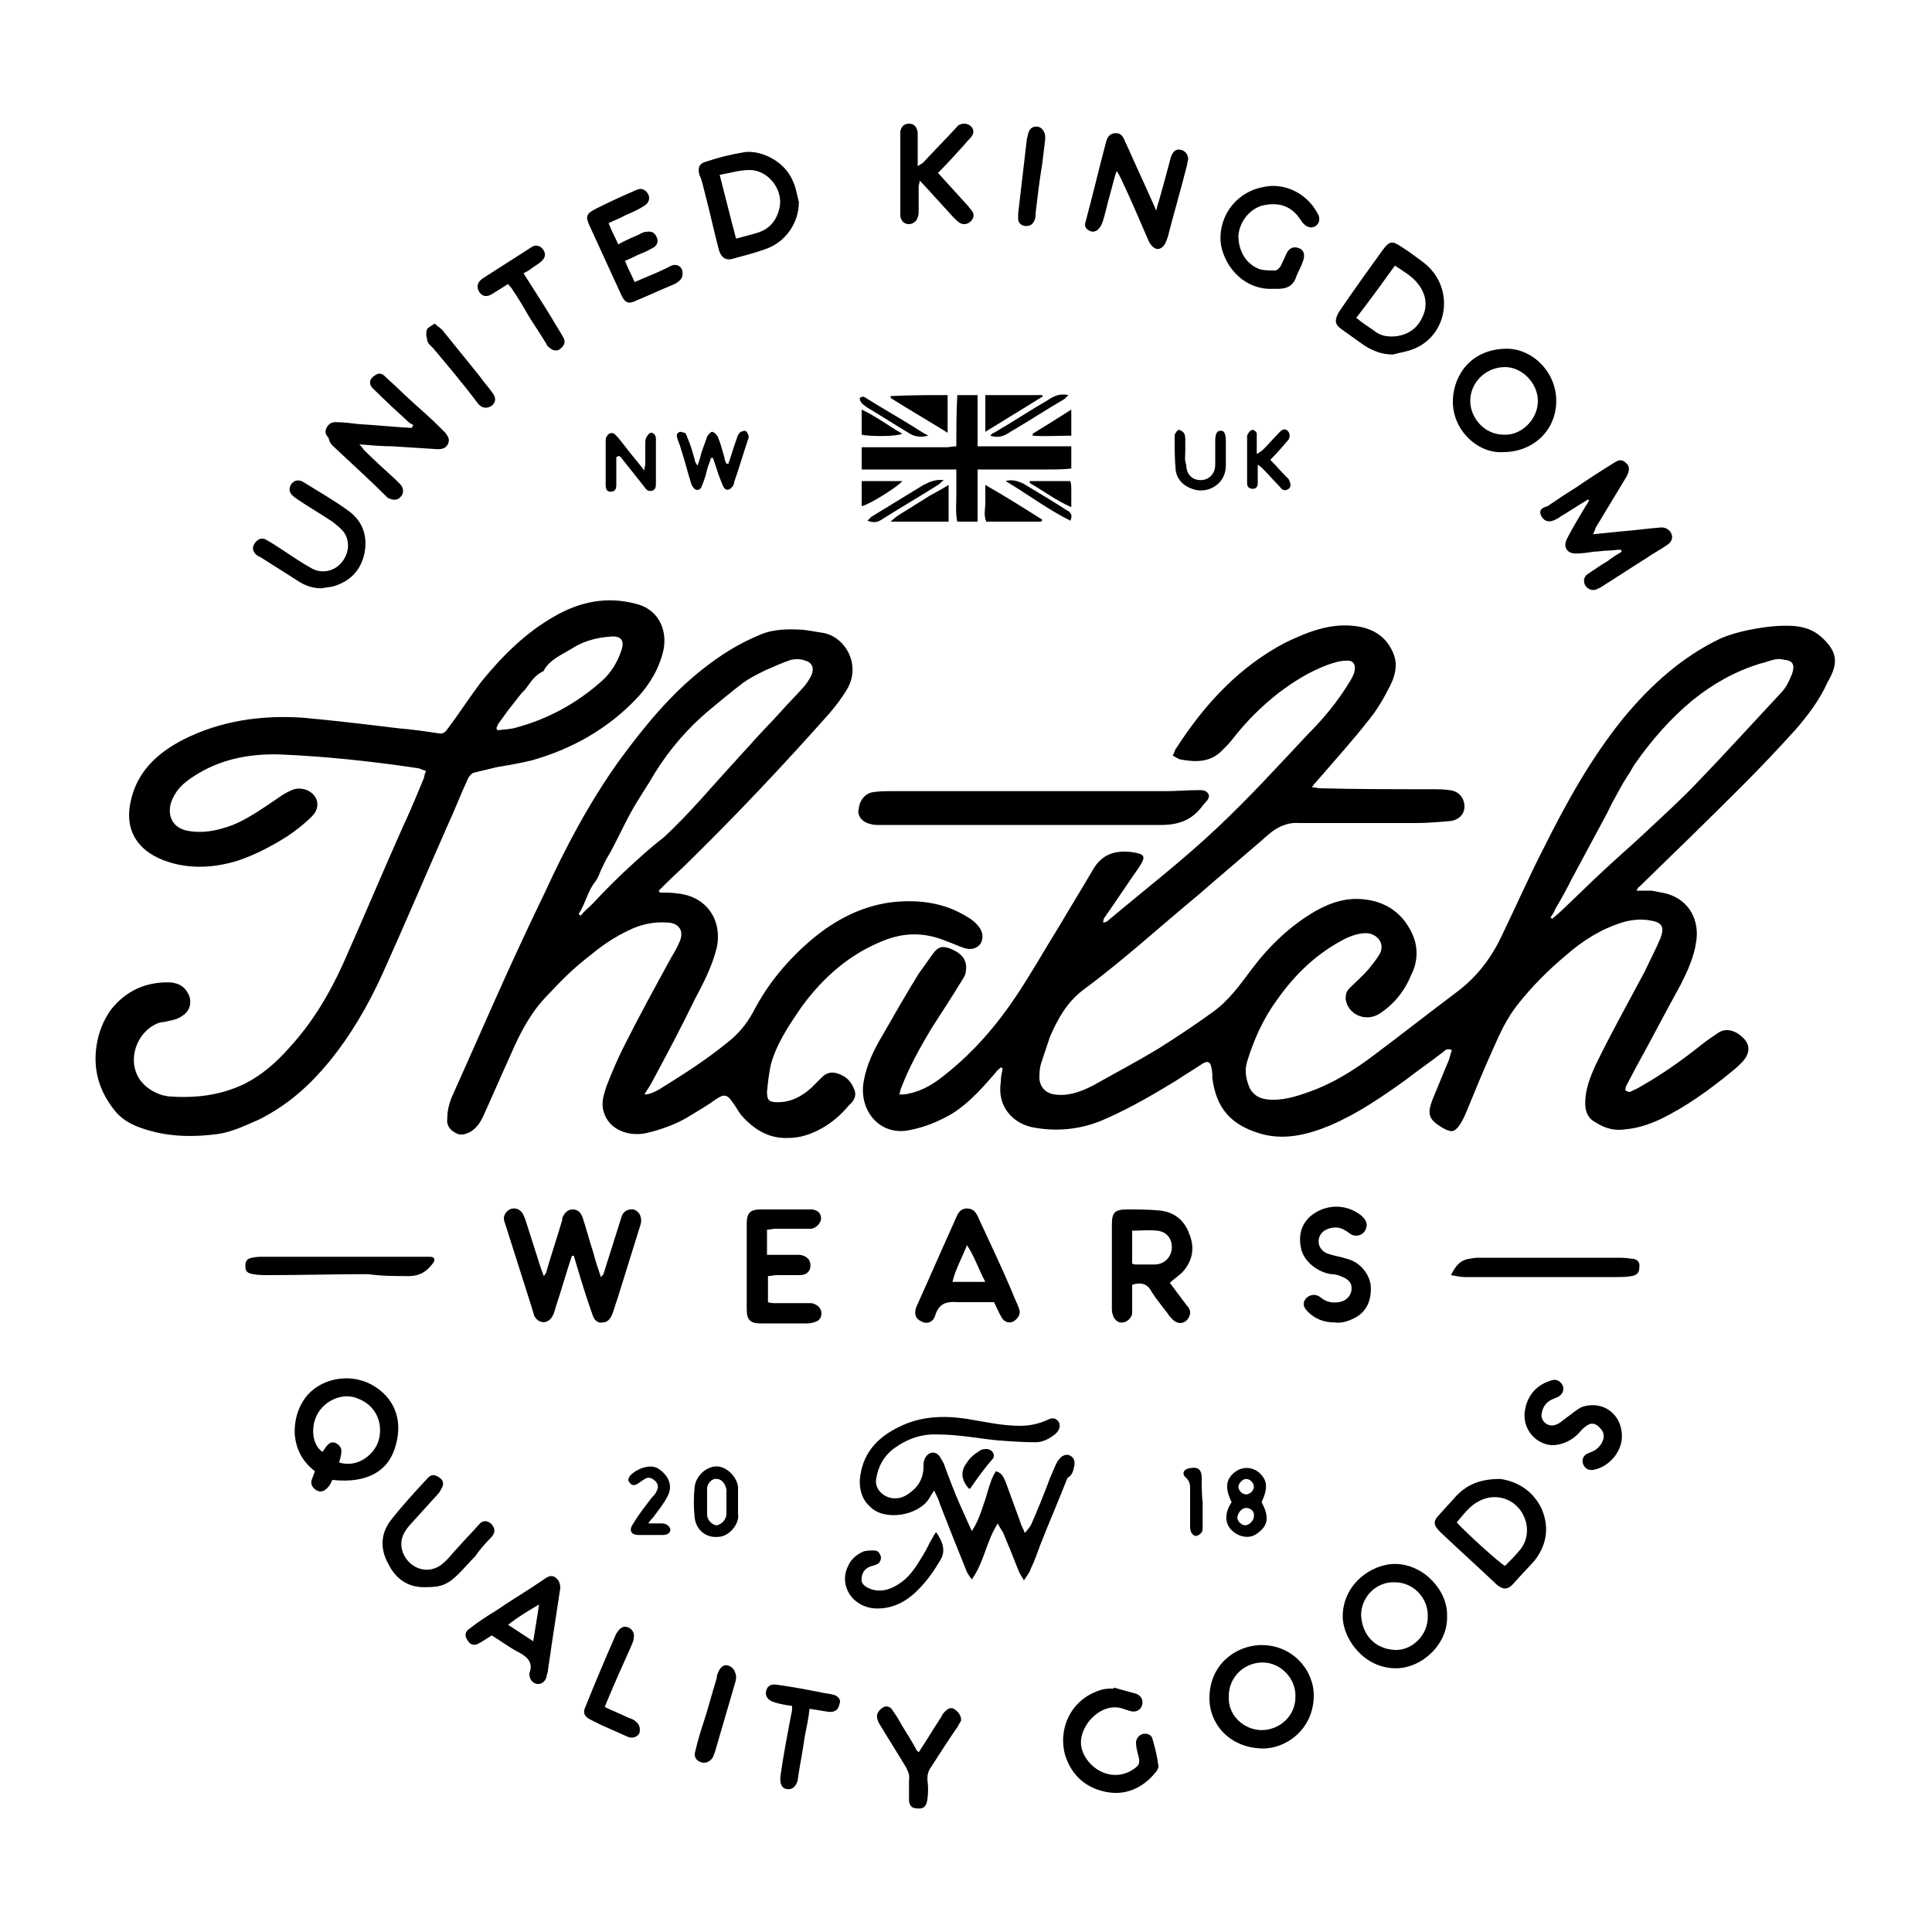 <?xml version="1.0" encoding="utf-8"?>
<!-- Generator: Adobe Illustrator 23.0.3, SVG Export Plug-In . SVG Version: 6.00 Build 0)  -->
<svg version="1.1" id="Layer_1" xmlns="http://www.w3.org/2000/svg" xmlns:xlink="http://www.w3.org/1999/xlink" x="0px" y="0px"
	 viewBox="0 0 200 200" style="enable-background:new 0 0 200 200;" xml:space="preserve">
<g>
	<path d="M188.5,65.9c-0.8-0.7-1.7-1-2.8-1.1c-1.5-0.1-3.1,0.1-4.6,0.4c-1,0.2-2.1,0.5-3,0.9c-4,1.9-7.3,4.9-10.1,8.3
		c-3.3,4.1-5.8,8.6-8.1,13.2c-1.6,3.1-3,6.3-4.5,9.4c-1.1,2.3-2.6,4.2-4.6,5.7c-2.8,2.1-5.6,4.3-8.4,6.4c-2.1,1.6-4.3,3-6.8,3.9
		c-1.4,0.5-2.9,1-4.5,0.8c-0.7-0.1-1.3-0.4-1.7-1.1c-0.4-0.9-0.6-1.8-0.3-2.8c0.7-2.3,1.7-4.5,3.1-6.4c1.9-2.7,4.2-4.9,7.2-6.4
		c0.7-0.3,1.3-0.5,2.1-0.5c1.2,0.1,1.9,1.2,1.3,2.2c-0.3,0.5-0.7,1-1.1,1.5c-0.6,0.7-1.3,1.3-2,2c-0.3,0.3-0.4,0.6-0.4,1.1
		c0.2,1.6,2,2.4,3.4,1.6c1.6-1,2.7-2.4,3.4-4.1c0.8-1.6,0.7-3.3-0.2-4.8c-1-1.8-2.7-2.8-4.7-3c-1.8-0.2-3.4,0.3-5,1.2
		c-2.6,1.5-4.8,3.6-6.6,6c-1.2,1.6-2.4,3.3-4.1,4.5c-1.8,1.3-3.6,2.5-5.5,3.7c-2.3,1.4-4.6,2.6-6.9,3.9c-1.2,0.6-2.5,1.1-3.9,0.9
		c-0.9-0.1-1.5-0.7-1.6-1.6c0-0.6,0-1.1,0.2-1.7c0.3-0.9,0.6-1.8,0.9-2.7c0.8-1.8,1.7-3.5,3.4-4.8c4.2-3.1,8-6.6,12-9.9
		c2.4-2.1,4.8-4.1,7.2-6.2c0.9-0.8,2-1.3,3.2-1.2c0.2,0,0.4,0,0.5,0c3.9,0,7.7,0,11.6,0c1.2,0,2.3-0.1,3.5-0.2
		c0.9-0.1,1.5-0.7,1.5-1.5c0-0.9-0.6-1.6-1.5-1.7c-0.7-0.1-1.3-0.1-2-0.1c-3.8,0-7.7,0-11.5-0.1c-0.2,0-0.4-0.1-0.8-0.1
		c0.2-0.3,0.3-0.4,0.4-0.5c1.9-2.2,3.8-4.3,5.6-6.6c0.8-1,1.5-2.2,2.1-3.4c0.5-1,0.8-2.1,0.4-3.2c-0.7-1.9-2.2-2.8-4.1-3
		c-2.5-0.3-4.8,0.6-7.1,1.7c-4.8,2.5-8.4,6.4-11.3,10.9c-0.2,0.2-0.2,0.5-0.4,0.8c0.3,0.2,0.5,0.3,0.7,0.4c1.6,0.3,3.2,0.4,4.5-1
		c0.4-0.4,0.7-0.7,1-1.1c1.4-1.8,3-3.4,4.8-4.8c1.6-1.2,3.2-2.2,5.1-2.9c0.6-0.2,1.2-0.4,1.8-0.4c0.8-0.1,1.1,0.4,0.9,1.2
		c-0.1,0.3-0.3,0.7-0.5,1c-1.2,2-2.7,3.8-4.3,5.4c-3.1,3.3-6.1,6.6-9.4,9.7c-3.6,3.4-7.5,6.4-11.3,9.6c-0.1,0.1-0.3,0.2-0.5,0.2
		c0-0.3,0.1-0.5,0.2-0.6c1.2-1.7,2.3-3.4,3.5-5.1c0.8-1.2,0.6-1.4-0.8-1.6c-1.8-0.2-3.1,0.3-4,1.9c-1.1,1.9-2.3,3.8-3.4,5.7
		c-1.5,2.4-2.9,4.9-4.5,7.3c-2,3-4.4,5.8-7.3,8.1c-1.1,0.9-2.3,1.7-3.8,2c-0.3,0.1-0.6,0.1-1,0.1c0.1-0.3,0.1-0.5,0.2-0.7
		c0.8-2.1,1.9-4.1,3.1-6.1c1.1-1.7,2.2-3.4,3.3-5.2c0.2-0.3,0.3-0.6,0.3-0.9c0.1-0.9-0.3-1.6-1.4-2.1c-0.9-0.4-1.4-0.4-2,0.4
		c-0.5,0.7-1,1.4-1.5,2.1c-1.3,2.1-2.5,4.2-3.7,6.3c-0.9,1.5-1.7,3.1-2,4.9c-0.5,3,1.7,5.6,4.7,5c1.6-0.3,3.1-0.9,4.6-1.8
		c1.7-1.1,3.1-2.7,4.4-4.2c0.1-0.2,0.3-0.3,0.5-0.5c0.1,0,0.1,0.1,0.2,0.1c-0.1,0.5-0.2,0.9-0.2,1.4c-0.4,2.6,1.3,4.3,3.3,4.7
		c2.6,0.5,5.2,0.2,7.6-0.9c2.5-1.1,4.9-2.5,7.2-3.9c0.9-0.6,1.9-1.2,2.8-1.8c0.5-0.3,0.8-0.2,0.9,0.4c0.1,0.4,0.1,0.7,0.1,1.1
		c0.4,3.1,1.9,4.8,4.8,5.7c2.5,0.8,5,0.2,7.4-0.8c2.8-1.2,5.3-2.9,7.8-4.7c1.3-1,2.6-1.9,3.9-2.9c0.2-0.2,0.4-0.4,0.9-0.2
		c-0.1,0.3-0.2,0.6-0.3,1c-0.6,1.4-1.1,2.7-1.7,4.1c-0.6,1.6-0.4,2.1,1.1,3c0.1,0,0.2,0.1,0.2,0.1c0.7,0.3,0.9,0.3,1.4-0.3
		c0.3-0.4,0.6-1,0.8-1.5c0.9-2.2,1.8-4.4,2.8-6.6c0.7-1.6,1.4-3.1,2.5-4.5c1.5-1.9,3.2-3.6,5-5.1c1.7-1.5,3.6-2.7,5.8-3.4
		c1-0.3,2-0.4,3-0.2c1.2,0.2,1.4,0.7,1,1.8c-0.5,1.2-1.1,2.3-1.6,3.4c-1.7,3.2-3.5,6.4-5.1,9.7c-0.6,1.3-1.1,2.6-1.1,4
		c0,0.9,0.3,1.6,1.1,2c0.9,0.6,2,0.9,3.1,0.7c1.2-0.1,2.4-0.5,3.5-1c2.7-1.3,5.2-3.1,7.5-5c0.4-0.3,0.8-0.7,1.1-1
		c0.7-0.8,0.8-1.6,0.2-2.3c-0.7-0.8-1.8-1.3-2.7-0.7c-0.6,0.4-1.2,0.8-1.7,1.2c-2,1.6-4.1,3.1-6.4,4.4c-0.3,0.2-0.6,0.3-1,0.5
		c-0.1,0.1-0.3,0-0.5-0.1c-0.1,0,0-0.3,0-0.4c0.3-0.6,0.7-1.3,1-1.9c1.6-2.9,3.1-5.8,4.7-8.7c0.7-1.4,1.4-2.9,1.6-4.5
		c0.3-2-0.6-4.2-3.1-4.9c-0.5-0.1-1-0.2-1.5-0.3c-0.5,0-1,0-1.6,0c0.2-0.3,0.2-0.4,0.3-0.4c3.5-3.4,7.1-6.9,10.6-10.4
		c1.9-1.9,3.8-3.9,5.6-5.9c1.3-1.5,2.5-3.1,3.3-4.9C190.3,68.7,190.3,67.5,188.5,65.9z M185.5,69.8c-0.3,0.7-0.6,1.4-1.2,2
		c-2.9,3.1-5.7,6.2-8.6,9.2c-1.7,1.8-3.6,3.5-5.4,5.2c-1.5,1.4-3,2.7-4.5,4.1c-1.5,1.4-2.9,2.8-4.4,4.2c-0.2,0.2-0.5,0.4-0.7,0.6
		c-0.1,0-0.1-0.1-0.2-0.1c0.2-0.3,0.4-0.6,0.5-0.9c0.6-1,1.2-2.1,1.7-3.1c1.2-2.2,2.4-4.5,3.6-6.7c0.2-0.4,0.4-0.8,0.6-1.2
		c0.5-0.9,1-1.9,1.6-2.8c0.3-0.4,0.5-0.9,0.8-1.3c1.7-2.4,3.6-4.6,5.9-6.5c2.1-1.7,4.4-3,7-3.8c0.5-0.1,0.9-0.3,1.4-0.4
		c0.3-0.1,0.7-0.1,1.1,0C185.7,68.4,185.8,68.9,185.5,69.8z"/>
	<path d="M88.4,112.7c-0.3-0.7-0.7-1.2-1.5-1.5c-0.7-0.3-1.3-0.2-1.8,0.3c-0.4,0.4-0.7,0.7-1.1,1.1c-1,0.9-2.1,1.5-3.5,1.5
		c-0.9,0-1.1-0.2-1.1-1.1c0.1-1,0.2-1.9,0.4-2.8c0.6-2.2,1.9-4.1,3.2-6c2.2-3,4.9-5.4,8.4-6.8c2.2-0.9,4.3-0.9,6.5,0
		c0.6,0.2,1.2,0.5,1.8,0.7c0.8,0.3,1.4,0.1,1.8-0.4c0.3-0.5,0.3-1.2-0.2-1.8c-0.3-0.4-0.8-0.8-1.2-1c-2.4-1.5-5.1-1.8-7.8-1.5
		c-3.1,0.4-5.8,1.8-8.2,3.8c-2.5,2.1-4.6,4.6-6.1,7.5c-0.7,1.3-1.6,2.4-2.8,3.3c-2.2,1.8-4.6,3.3-7,4.8c-0.4,0.2-0.9,0.5-1.5,0.5
		c0.3-0.5,0.6-0.9,0.8-1.3c1.5-2.8,3-5.6,4.4-8.5c0.9-1.7,1.8-3.4,2.3-5.4c0.6-2.9-1.1-5.3-4-5.6c-0.6-0.1-1.2-0.1-1.9-0.1
		c0-0.1-0.1-0.1-0.1-0.2c0.3-0.3,0.5-0.5,0.8-0.8c0.7-0.7,1.5-1.4,2.2-2.1c5.1-5,10-10.2,14.7-15.5c0.6-0.7,1.2-1.5,1.7-2.3
		c1.7-2.7-0.2-5.7-2.5-6c-0.6-0.1-1.2-0.2-1.9-0.3c-1.5-0.1-3.1-0.1-4.5,0.5c-2.2,0.9-4.1,2.1-6,3.6c-3.3,2.6-6,5.9-8.5,9.3
		c-3.1,4.3-5.6,9-7.8,13.8c-1.5,3.1-2.9,6.1-4.3,9.2c-1.8,4-3.5,7.9-5.3,11.9c-0.3,0.7-0.5,1.5-0.5,2.3c-0.1,0.7,0.3,1.2,0.9,1.5
		c0.5,0.3,1.1,0.1,1.6-0.2c0.6-0.4,0.9-0.9,1.2-1.5c1-2.2,1.9-4.3,2.9-6.5c1-2.3,2.1-4.4,3.9-6.2c1.3-1.4,2.7-2.8,4.3-4
		c1.2-1,2.5-1.9,4-2.6c1.2-0.6,2.6-0.9,3.9-0.8c1.3,0,1.9,0.9,1.3,2.1c-0.2,0.5-0.5,1-0.8,1.5c-1.7,3.1-3.4,6.2-5,9.4
		c-0.6,1.2-1.2,2.6-1.7,3.9c-0.3,0.9-0.6,1.8-0.3,2.7c0.5,1.8,2.5,2.6,4.4,2.2c1.7-0.4,3.3-1,4.7-1.9c0.8-0.5,1.7-1,2.5-1.6
		c0.9-0.6,1.2-0.5,1.8,0.4c0.3,0.4,0.5,0.8,0.8,1.2c1.3,1.5,2.9,2.5,4.9,2.4c1.1,0,2.1-0.3,3.1-0.8c1.2-0.6,2.3-1.5,3.2-2.6
		C88.5,113.9,88.7,113.3,88.4,112.7z M65.1,89.8c-1.3,1.2-2.5,2.4-3.7,3.7c-0.4,0.4-0.9,0.8-1.3,1.3c-0.1-0.1-0.1-0.1-0.2-0.2
		c0.7-1,0.9-2.3,1.7-3.3c0.4-0.5,0.5-1.1,0.8-1.6c0.2-0.5,0.5-1,0.8-1.5c0.7-1.3,1.3-2.6,2-3.9c0.8-1.5,1.8-2.9,2.6-4.3
		c1.5-2.4,3.3-4.5,5.4-6.3c1.2-1,2.4-2,3.7-3c0.7-0.5,1.5-0.9,2.3-1.3c0.9-0.4,1.8-0.8,2.7-1.1c0.5-0.1,1-0.1,1.5,0.1
		c0.7,0.2,0.9,0.8,0.6,1.5c-0.2,0.4-0.4,0.7-0.7,1.1c-0.8,0.9-1.7,1.8-2.5,2.7c-0.9,1-1.8,1.9-2.7,2.9c-0.6,0.7-1.3,1.4-1.9,2.1
		c-2.5,2.7-4.8,5.5-7.5,8C67.5,87.6,66.3,88.7,65.1,89.8z"/>
	<path d="M34,110c2.3-2.8,4.1-5.9,5.6-9.2c2.3-5.1,4.5-10.3,6.8-15.5c0.7-1.5,1.3-3.1,2-4.6c0.1-0.3,0.4-0.6,0.6-0.7
		c0.8-0.2,1.7-0.4,2.5-0.6c1.2-0.2,2.4-0.4,3.6-0.7c4.2-1.2,7.9-3.3,10.9-6.5c1.3-1.4,2.3-3.1,2.7-5c0.4-2.2-0.7-4.2-2.9-4.7
		c-3-0.8-5.8-0.2-8.4,1.3c-3,1.7-5.4,4.1-7.6,6.8c-1.2,1.6-2.3,3.3-3.5,4.9c-0.3,0.4-0.5,0.5-1,0.4c-1.3-0.2-2.7-0.4-4-0.5
		c-3.3-0.4-6.6-0.8-9.9-1.1c-4.3-0.3-8.6,0.3-12.5,2.3c-2.7,1.4-4.8,3.4-5.4,6.5c-0.6,2.9,0.8,4.9,3.3,5.9c2.5,1,5.2,0.9,7.8,0.1
		c1.8-0.6,3.5-1.5,5.1-2.5c0.9-0.6,1.8-1.3,2.6-2.1c1-1,0.6-2.4-0.8-2.8c-0.4-0.1-0.9-0.1-1.3,0.1c-0.5,0.2-1,0.5-1.4,0.8
		c-1.5,1-3,2.1-4.7,2.8C22.5,86,21,86.3,19.4,86c-1.5-0.3-2.1-1.5-1.7-2.9c0.4-1.2,1.2-2,2.3-2.7c2.7-1.8,5.8-2.4,9-2.3
		c4.7,0.2,9.4,0.7,14.1,1.4c0.3,0,0.6,0.2,1,0.3c-0.1,0.3-0.2,0.5-0.2,0.7c-0.7,1.7-1.4,3.4-2.2,5.1c-2.1,4.7-4.1,9.5-6.2,14.2
		c-1.4,3.1-3.2,6.1-5.5,8.6c-1.4,1.6-3,3-4.9,3.9c-2.4,1.1-4.9,1.4-7.6,1.2c-0.2,0-0.4-0.1-0.6-0.1c-1-0.3-1.8-0.8-2.4-1.6
		c-1.4-2-0.4-5,1.9-5.9c0.3-0.1,0.7-0.1,1-0.2c0.5-0.1,1-0.2,1.4-0.5c0.9-0.5,1.1-1.5,0.7-2.3c-0.4-0.8-1-1.1-1.8-1.2
		c-2.5-0.1-4.6,0.8-6.2,2.8c-0.8,1.1-1.3,2.4-1.5,3.7c-0.4,2.6,0.3,4.8,1.9,6.8c1,1.2,2.3,1.7,3.8,2.1c2.2,0.6,4.5,0.6,6.8,0.3
		c1.5-0.2,2.9-0.9,4.3-1.5C29.8,114.4,32,112.4,34,110z M51.6,74.9c0.4-0.5,0.7-1,1.1-1.5c0.4-0.5,0.7-0.9,1.1-1.4
		c0.2-0.3,0.5-0.5,0.7-0.8c0.5-0.7,0.9-1.3,1.7-1.7c0.1,0,0.1-0.1,0.1-0.1c0.6-1.1,1.8-1.6,2.8-2.2c1.2-0.8,2.6-1.2,4.1-1.3
		c1.1-0.1,1.5,0.4,1.1,1.5c-0.4,1.2-1.1,2.3-2,3.1c-2.6,2.3-5.5,3.9-8.8,4.8c-0.6,0.2-1.3,0.2-2,0.3c0-0.1-0.1-0.1-0.1-0.2
		C51.4,75.3,51.5,75.1,51.6,74.9z"/>
	<path d="M111.2,151.8c0.1-0.5,0-0.9-0.4-1.1c-0.3-0.2-0.8-0.1-1.1,0.3c-0.2,0.2-0.3,0.4-0.4,0.6c-0.2,0.5-0.4,0.9-0.6,1.4
		c-0.6,1.6-1.2,3.1-1.9,4.7c-0.1,0.3-0.4,0.6-0.7,1c-0.2-0.5-0.4-0.8-0.5-1.2c-0.5-1.4-1-2.7-1.5-4.1c-0.2-0.4-0.3-0.9-1-1.1
		c-0.2,0.3-0.4,0.7-0.5,1c-0.3,0.8-0.5,1.7-0.8,2.5c-0.3,0.9-0.6,1.8-1.2,2.7c-0.5-1.1-0.9-2-1.3-2.9c-0.6-1.4-1.1-2.7-1.6-4.1
		c-0.1-0.2-0.3-0.5-0.4-0.7c-0.5-0.7-1.3-0.5-1.6,0.3c-0.1,0.2-0.1,0.5-0.1,0.7c0,1.2-0.5,2.1-1.5,2.8c-0.4,0.3-0.9,0.5-1.3,0.5
		c-1.2,0.1-2.3-0.9-2.1-2c0.2-1.3,0.8-2.4,1.9-3.2c1.4-1,2.9-1.5,4.6-1.4c2,0,4,0.4,6,0.6c1.3,0.1,2.7,0.2,4,0.2
		c0.8,0,1.5-0.4,2.1-0.9c0.4-0.4,0.5-0.8,0.3-1.2c-0.3-0.4-0.6-0.5-1.2-0.2c-0.9,0.4-1.8,0.6-2.8,0.6c-1.8,0-3.6-0.4-5.4-0.7
		c-2.5-0.4-4.9-0.3-7.1,0.8c-2.3,1.1-3.9,2.8-4.1,5.6c0,1.1,0.3,2,1.1,2.7c1.5,1.5,5,0.9,6.1-0.9c0.1-0.2,0.3-0.5,0.5-0.8
		c0.3,0.6,0.5,1,0.6,1.4c0.9,2.3,1.8,4.6,2.7,6.8c0.1,0.3,0.3,0.6,0.6,1c1.3-1.8,1.5-4,2.7-5.8c0.2,0.5,0.5,0.8,0.6,1.1
		c0.5,1.2,1,2.4,1.5,3.7c0.1,0.3,0.3,0.6,0.6,1.1c0.3-0.5,0.6-0.8,0.7-1.2c0.4-0.8,0.7-1.7,1-2.5c0.9-2.3,1.9-4.6,2.8-6.9
		C111,152.7,111.1,152.3,111.2,151.8z"/>
	<path d="M90.1,85.3c0.3,0.1,0.6,0.1,0.9,0.1c1.3,0,2.5,0,3.8,0c8.5,0,16.9,0,25.4,0c1.8,0,3.2-0.5,4.3-2c0.3-0.4,0.8-0.7,0.6-1.2
		c-0.3-0.5-0.8-0.4-1.3-0.4c-1,0-2.1,0.1-3.1,0.1c-4.4,0-8.8,0-13.2,0c0,0,0,0,0,0c-5,0-10.1,0-15.1,0c-0.7,0-1.3,0-2,0.1
		c-0.8,0.1-1.4,0.8-1.5,1.7C88.7,84.4,89.2,85.1,90.1,85.3z"/>
	<path d="M62.4,136.9c0.5,0,0.8-0.4,1-0.9c0.2-0.5,0.3-1,0.5-1.5c0.8-2.6,1.6-5.1,2.4-7.7c0.1-0.3,0.1-0.6,0-0.9
		c-0.1-0.4-0.6-0.8-1-0.7c-0.5,0-0.9,0.4-1,0.9c-0.6,1.9-1.2,3.8-1.8,5.7c0,0.1-0.1,0.2-0.3,0.4c-0.3-0.9-0.6-1.8-0.8-2.6
		c-0.4-1.2-0.7-2.4-1.1-3.6c-0.2-0.5-0.5-0.8-1-0.8c-0.5,0-0.8,0.3-1,0.7c-0.1,0.1-0.1,0.3-0.1,0.4c-0.5,1.7-1.1,3.5-1.6,5.2
		c0,0.2-0.1,0.3-0.3,0.6c-0.2-0.5-0.3-0.8-0.4-1.1c-0.5-1.6-1-3.1-1.5-4.7c-0.1-0.3-0.2-0.5-0.3-0.7c-0.4-0.6-1.2-0.7-1.7-0.1
		c-0.3,0.4-0.3,0.7-0.1,1.2c0.9,2.8,1.8,5.7,2.7,8.5c0.1,0.3,0.2,0.7,0.3,1c0.4,0.8,1.3,0.9,1.8,0.2c0.2-0.3,0.3-0.6,0.4-1
		c0.6-1.8,1.1-3.6,1.7-5.4c0.1,0,0.1,0,0.2,0c0.1,0.3,0.2,0.7,0.3,1c0.5,1.7,1,3.3,1.6,5C61.5,136.7,61.9,137,62.4,136.9z"/>
	<path d="M99,46.2c-0.4,0-0.7,0.1-1,0.1c-2.7,0-5.3,0-8,0c-0.3,0-0.5,0-0.8,0c0,0.8,0,1.5,0,2.3c3.3,0,6.5,0,9.8,0c0,1,0,1.8,0,2.7
		c0,0.9-0.1,1.8,0.1,2.7c0.7,0,1.3,0,2.1,0c0-1.8,0-3.5,0-5.4c0.9,0,1.7,0,2.5,0c0.8,0,1.6,0,2.4,0c0.8,0,1.6,0,2.4,0
		c0.8,0,1.6,0,2.4-0.1c0-0.8,0-1.5,0-2.3c-3.3,0-6.5,0-9.7,0c0-1.8,0-3.5,0-5.3c-0.8,0-1.4,0-2.1,0C99,42.7,99,44.4,99,46.2z"/>
	<path d="M159.6,53.5c0.3,0.5,0.8,0.6,1.4,0.3c0.2-0.1,0.4-0.2,0.5-0.3c1-0.6,1.9-1.2,2.9-1.8c0,0,0.1,0.1,0.1,0.1
		c-0.1,0.2-0.2,0.4-0.3,0.5c-0.7,1.2-1.4,2.3-2,3.5c-0.4,0.8,0,1.5,0.9,1.5c0.7,0,1.3-0.1,2-0.2c0.4,0,0.9-0.1,1.3-0.1
		c0.5,0,0.9-0.1,1.4-0.1c0,0.1,0,0.1,0.1,0.2c-0.5,0.3-1,0.6-1.5,1c-0.7,0.4-1.4,0.9-2,1.3c-0.5,0.3-0.5,0.8-0.3,1.2
		c0.3,0.4,0.7,0.6,1.2,0.4c0.1-0.1,0.3-0.1,0.4-0.2c1.6-1,3.1-2,4.7-3c0.7-0.5,1.5-0.9,2.2-1.4c0.5-0.3,0.6-0.8,0.4-1.2
		c-0.2-0.4-0.6-0.6-1-0.6c-1.4,0.1-2.7,0.3-4.1,0.4c-0.9,0.1-1.9,0.2-3,0.3c0.2-0.3,0.2-0.5,0.3-0.7c1.1-1.8,2.1-3.5,3.2-5.3
		c0.3-0.6,0.3-1,0-1.3c-0.4-0.4-0.7-0.5-1.3-0.1c-1.3,0.8-2.7,1.7-4,2.6c-1,0.6-2,1.3-2.9,1.9C159.4,52.6,159.3,53,159.6,53.5z"/>
	<path d="M123.1,136.3c0.2-0.4,0.1-0.8-0.2-1.1c-0.6-0.8-1.2-1.6-1.8-2.4c0.4-0.4,0.9-0.7,1.3-1.1c1.1-1.2,1.3-2.6,0.7-4
		c-0.5-1.4-1.6-2.3-3.2-2.4c-1.1-0.1-2.2-0.1-3.2-0.1c-1.3,0-1.6,0.3-1.6,1.6c0,2.9,0,5.8,0,8.6c0,0.2,0,0.5,0.1,0.7
		c0.1,0.5,0.6,0.9,1,0.8c0.4,0,0.9-0.4,1-0.9c0-0.3,0-0.5,0-0.8c0-0.7,0-1.4,0-2.2c0.9-0.3,1.6-0.1,2,0.7c0.5,0.8,1.1,1.5,1.7,2.3
		c0.1,0.2,0.3,0.4,0.5,0.6C122,137.2,122.8,137,123.1,136.3z M119.5,130.9c-0.6,0-1.3,0-1.9,0c-0.1,0-0.2,0-0.4-0.1
		c0-0.5,0-1.1,0-1.6c0-0.6,0-1.1,0-1.8c0.9,0,1.8-0.1,2.6,0c1,0.1,1.6,0.9,1.5,1.9C121.2,130.2,120.5,130.9,119.5,130.9z"/>
	<path d="M41,149.5c0.7-2.6-0.2-4.9-2.6-6.2c-2.3-1.2-5.3-0.6-6.8,1.4c-0.8,1.1-1.1,2.3-1.1,3.6c0.1,1.7,0.8,3,2.1,4
		c-0.1,0.3-0.2,0.5-0.3,0.8c-0.2,0.5,0,0.9,0.5,1.2c0.4,0.2,0.8,0.1,1.2-0.4c0.2-0.2,0.3-0.5,0.4-0.7C38,153.6,40.3,152.3,41,149.5z
		 M39.2,149.1c-0.4,1.4-2.1,2.9-4.1,2.3c0.4-1.3,0.3-1.6-0.3-2c-0.5-0.2-0.8-0.1-1.4,0.9c-1-0.6-1.3-2.4-0.6-3.8
		c0.8-1.6,2.8-2.4,4.3-1.7C38.9,145.5,39.7,147.3,39.2,149.1z"/>
	<path d="M96.8,136.2c0.4-1.3,1.2-1.5,2.4-1.4c0.1,0,0.2,0,0.3,0c1.1,0,2.3,0,3.4,0c0.3,0.6,0.5,1.1,0.8,1.6
		c0.3,0.5,0.8,0.6,1.2,0.4c0.5-0.3,0.8-0.8,0.6-1.3c-0.2-0.6-0.5-1.1-0.7-1.7c-1.1-2.6-2.3-5.1-3.5-7.7c-0.2-0.5-0.5-1-1.2-1
		c-0.6,0-0.9,0.4-1.1,0.9c-1.4,3.1-2.7,6.1-4.1,9.2c-0.3,0.7-0.2,1.3,0.5,1.6C95.9,137.1,96.6,136.9,96.8,136.2z M100.1,128.9
		c0.8,1.2,1.2,2.5,1.9,3.8c-1.2,0-2.3,0-3.4,0C98.9,131.4,99.6,130.2,100.1,128.9z"/>
	<path d="M83.6,137c0.3,0,0.7-0.1,0.9-0.2c0.5-0.2,0.6-0.7,0.5-1.1c-0.1-0.4-0.5-0.7-1-0.8c-0.2,0-0.4,0-0.5,0c-1.1,0-2.2,0-3.2,0
		c-0.3,0-0.5,0-0.8-0.1c0-0.9,0-1.8,0-2.7c0.3,0,0.6-0.1,0.9-0.1c0.8,0,1.6,0,2.4,0c0.7,0,1.1-0.4,1.1-1c0-0.6-0.4-1-1.1-1.1
		c-0.7,0-1.3,0-2,0c-0.4,0-0.9,0-1.4,0c0-0.9,0-1.8,0-2.6c0.3,0,0.6-0.1,0.8-0.1c1,0,2.1,0,3.2,0c0.2,0,0.4,0,0.6,0
		c0.5-0.1,0.9-0.5,1-1c0-0.6-0.3-0.9-0.9-1c-0.2,0-0.4,0-0.5,0c-1.6,0-3.2,0-4.8,0c-1.1,0-1.5,0.3-1.5,1.5c0,2.9,0,5.9,0,8.8
		c0,1.2,0.4,1.5,1.5,1.5C80.5,137,82,137,83.6,137z"/>
	<path d="M112.8,23.9c0.4,0.2,0.8,0,1-0.3c0.2-0.2,0.3-0.5,0.4-0.8c0.3-1,0.5-2,0.8-3c0.2-0.7,0.3-1.3,0.6-2.1
		c0.2,0.3,0.3,0.5,0.4,0.7c1,2.1,1.9,4.2,2.8,6.3c0.1,0.2,0.2,0.5,0.4,0.7c0.4,0.5,0.9,0.5,1.3,0c0.2-0.3,0.3-0.6,0.4-0.9
		c0.6-2.4,1.3-4.7,1.9-7.1c0.1-0.3,0.1-0.6,0.2-0.9c0-0.5-0.3-0.9-0.8-1c-0.5-0.1-0.8,0.2-1,0.8c-0.4,1.5-0.8,3-1.2,4.4
		c-0.1,0.3-0.2,0.6-0.3,1.1c-0.5-1.1-0.9-2-1.3-2.9c-0.7-1.5-1.3-2.9-2-4.4c-0.2-0.5-0.5-0.8-1.1-0.7c-0.5,0.1-0.7,0.5-0.8,0.9
		c-0.7,2.6-1.3,5.2-2,7.8c0,0.1-0.1,0.3-0.1,0.4C112.2,23.4,112.4,23.7,112.8,23.9z"/>
	<path d="M138.9,34.1c0.7,0.5,1.4,1,2.1,1.5c1,0.7,2,1.1,3.2,1.1c0.7-0.2,1.5-0.3,2.2-0.6c3.6-1.5,4.2-6.4,1-8.9
		c-0.8-0.6-1.6-1.2-2.4-1.7c-0.9-0.6-1.2-0.5-1.8,0.3c-1.6,2.2-3.1,4.3-4.6,6.5C138.1,33.2,138.2,33.6,138.9,34.1z M144.4,27.5
		c0.9,0.6,1.8,1.1,2.4,1.9c0.8,1,1,2.2,0.5,3.3c-0.5,1.2-1.4,1.9-2.7,2.1c-0.9,0.1-1.7,0-2.4-0.6c-0.6-0.4-1.2-0.8-1.8-1.3
		C141.8,31.1,143.1,29.3,144.4,27.5z"/>
	<path d="M73,20.1c0.5,1.9,0.9,3.8,1.4,5.7c0.2,0.8,0.7,1.2,1.4,1c1.1-0.3,2.3-0.6,3.4-1c2.1-0.7,3.5-2.7,3.5-4.9
		c-0.2-0.7-0.3-1.5-0.6-2.1c-0.9-2.3-3.7-3.4-5.3-3c-1.2,0.2-2.4,0.5-3.6,0.9c-0.8,0.2-1,0.6-0.8,1.4C72.7,18.7,72.8,19.4,73,20.1z
		 M77.6,17.6c1.9,0,3.5,2,3.1,3.9c-0.3,1.3-1,2.2-2.3,2.6c-0.7,0.2-1.4,0.4-2.2,0.6c-0.6-2.2-1.1-4.3-1.7-6.6
		C75.6,17.9,76.6,17.6,77.6,17.6z"/>
	<path d="M34.4,46.1c1.9,1.8,3.8,3.5,5.6,5.3c0.1,0.1,0.2,0.2,0.3,0.2c0.4,0.2,0.9,0.2,1.2-0.2c0.3-0.3,0.3-0.8,0-1.2
		c-0.2-0.2-0.4-0.4-0.6-0.6c-1.1-1-2.2-2-3.2-3c-0.1-0.1-0.2-0.3-0.5-0.6c1.2,0.1,2.3,0.2,3.4,0.2c1.6,0.1,3.1,0.2,4.7,0.3
		c0.5,0,0.9-0.1,1.1-0.6c0.2-0.5-0.1-0.8-0.3-1.1c-0.2-0.2-0.4-0.4-0.6-0.6c-0.8-0.8-1.7-1.6-2.6-2.4c-1-0.9-1.9-1.8-2.9-2.7
		c-0.3-0.3-0.6-0.6-1.1-0.3c-0.7,0.4-0.8,1-0.2,1.5c1.2,1.2,2.4,2.3,3.6,3.4c0.1,0.1,0.3,0.2,0.5,0.3c-0.1,0.1-0.1,0.2-0.2,0.3
		c-1.8-0.1-3.7-0.3-5.5-0.4c-0.8-0.1-1.6-0.2-2.4-0.2c-0.4,0-0.7,0.2-0.9,0.6c-0.2,0.4-0.1,0.7,0.2,1C34.1,45.7,34.2,45.9,34.4,46.1
		z"/>
	<path d="M155.6,46.8c3.1,0,5.4-2.2,5.5-5.1c0.1-3.2-2.5-5.6-5.1-5.6c-3.6,0-5.5,2.6-5.6,5.3C150.3,44.6,153.1,47,155.6,46.8z
		 M155.8,38c1.8,0,3.4,1.7,3.4,3.5c0,2-1.8,3.6-3.5,3.5c-2.1,0-3.5-1.8-3.5-3.5C152.2,39.6,153.8,38,155.8,38z"/>
	<path d="M155.3,153.1c-2.1,0-3.4,0.6-4.5,1.7c-0.6,0.7-1.2,1.3-1.8,2c-0.7,0.7-0.6,1.1,0.1,1.8c1.9,1.8,3.9,3.6,5.8,5.4
		c0.7,0.6,1.2,0.6,1.8-0.1c0.7-0.8,1.5-1.6,2.2-2.4c1.3-1.7,1.5-3.6,0.6-5.5C158.5,154.1,156.8,153.3,155.3,153.1z M157.3,160.5
		c-0.5,0.6-1,1.1-1.5,1.6c-0.6-0.3-4.1-3.5-5-4.5c0.7-0.8,1.3-1.7,2.3-2.2c1.8-1,4.3-0.2,4.9,2.3C158.2,158.7,158,159.7,157.3,160.5
		z"/>
	<path d="M144.4,161.9c-2.5,0-5.5,2.2-5.4,5.6c0.1,2.2,2.2,5.2,5.5,5.2c2.7,0,5.4-2.5,5.3-5.4C149.9,164.7,147.4,161.9,144.4,161.9z
		 M144.4,170.8c-2.1-0.1-3.4-1.6-3.5-3.6c0-1.9,1.6-3.5,3.5-3.4c1.9,0,3.4,1.6,3.4,3.4C147.9,169.4,146,170.9,144.4,170.8z"/>
	<path d="M130.4,170.3c-2.5,0.1-5.2,2-5.2,5.5c0,2.7,2.1,5.1,5.4,5.2c2.4,0.1,5.4-1.9,5.4-5.5C136,172.9,133.8,170.2,130.4,170.3z
		 M130.6,179.1c-1.7,0-3.5-1.4-3.4-3.5c0-2,1.6-3.5,3.5-3.5c1.9,0,3.5,1.7,3.4,3.6C134.1,177.6,132.5,179.1,130.6,179.1z"/>
	<path d="M141.9,133.1c-0.1-1-0.9-2.4-2.5-2.8c-0.6-0.2-1.3-0.3-1.9-0.5c-0.6-0.2-1-0.7-1-1.3c0-0.6,0.4-1.1,1-1.3
		c0.6-0.2,1.2-0.2,1.8,0.2c0.2,0.1,0.4,0.3,0.6,0.4c0.6,0.3,1.3,0,1.5-0.6c0.2-0.5,0-0.9-0.4-1.3c-1.3-1.1-3.1-1.3-4.6-0.5
		c-1.5,0.8-2.1,2.2-1.7,3.9c0.3,1.3,1.7,2.4,3.1,2.6c0.4,0,0.8,0.1,1.2,0.3c0.7,0.3,1,0.7,0.9,1.4c-0.1,0.6-0.6,1.1-1.3,1.2
		c-0.7,0.1-1.3,0-1.9-0.5c-0.5-0.4-1.1-0.3-1.5,0.1c-0.4,0.5-0.3,0.9,0.2,1.4c0.7,0.7,1.6,1.1,2.8,1.1c0.6,0.1,1.3-0.1,1.9-0.4
		C141.4,135.9,142,134.7,141.9,133.1z"/>
	<path d="M119.3,180c-0.1-0.4-0.5-0.6-1-0.5c-0.4,0.1-0.7,0.5-0.7,0.9c0,0.4,0.1,0.8,0.2,1.2c0.3,1,0.1,1.2-0.7,1.7
		c-2.5,1.4-5.1-0.8-5.2-2.8c-0.1-2,2.2-4.4,4.4-3.6c0.2,0.1,0.4,0.1,0.6,0.2c0.6,0.2,1.1,0,1.3-0.5c0.2-0.5,0-1.1-0.7-1.3
		c-0.7-0.2-1.5-0.4-2.2-0.6c0,0,0,0.1,0,0.1c-0.4,0-0.8,0-1.2,0.1c-3.5,1-4.6,4.4-3.8,6.9c0.7,2.1,2.2,3.3,4.2,3.7
		c2,0.4,3.8-0.4,5.1-2c0.2-0.2,0.4-0.6,0.3-0.8C119.8,181.9,119.6,181,119.3,180z"/>
	<path d="M131.7,29.9c0.2,0,0.4,0,0.6,0c0.9,0,1.6-0.3,1.9-1.3c0.2-0.5,0.5-1,0.7-1.6c0.2-0.6,0.1-1.1-0.4-1.3
		c-0.5-0.2-1-0.1-1.3,0.5c-0.2,0.4-0.4,0.9-0.6,1.3c-0.1,0.2-0.4,0.5-0.6,0.5c-0.5,0-1,0-1.5-0.1c-1.5-0.5-2.3-1.9-2.3-3.5
		c0.1-1.4,1.1-2.7,2.4-3.1c1.6-0.4,3-0.1,4,1.4c0.1,0.1,0.1,0.2,0.2,0.3c0.4,0.5,0.9,0.7,1.4,0.4c0.4-0.3,0.5-0.8,0.2-1.3
		c-1.1-2.1-3.5-3.3-5.8-2.7c-2.8,0.6-4.6,3.2-4.2,6C126.9,27.9,129,30,131.7,29.9z"/>
	<path d="M57.5,163.3c-0.4-0.3-0.8-0.1-1.2,0.2c-1.6,1.1-3.3,2.1-4.9,3.2c-1,0.6-1.9,1.2-2.8,1.9c-0.5,0.3-0.5,0.8-0.2,1.2
		c0.3,0.5,0.7,0.6,1.2,0.3c0.4-0.2,0.8-0.5,1.3-0.8c1,0.6,1.9,1.3,2.9,1.8c0.9,0.5,1.4,1.1,1,2.1c0,0,0,0.1,0,0.1
		c0,0.5,0.3,0.9,0.7,1c0.4,0.1,0.8-0.1,1-0.5c0.1-0.2,0.1-0.5,0.2-0.7c0.1-0.9,0.3-1.9,0.4-2.8c0.3-2,0.6-3.9,0.9-5.9
		C58,164,57.9,163.6,57.5,163.3z M55.2,169.9c-0.9-0.6-1.7-1.1-2.6-1.7c1-0.8,2-1.4,3.2-2.1C55.6,167.5,55.4,168.6,55.2,169.9z"/>
	<path d="M64.3,30.5c0.4,0.9,0.8,1,1.6,0.6c1.2-0.5,2.5-1.1,3.7-1.6c0.3-0.1,0.6-0.3,0.8-0.5c0.3-0.3,0.3-0.7,0.2-1.1
		c-0.2-0.4-0.6-0.6-1.1-0.4c-0.2,0.1-0.4,0.2-0.6,0.3c-1,0.5-2.1,0.9-3.2,1.4c-0.3-0.7-0.7-1.4-1-2.2c0.5-0.2,0.9-0.4,1.3-0.6
		c0.5-0.2,1-0.4,1.5-0.7c0.5-0.2,0.7-0.7,0.5-1.1c-0.2-0.5-0.5-0.7-1.1-0.6c-0.3,0-0.6,0.2-0.8,0.3c-0.7,0.3-1.4,0.6-2.1,1
		c-0.3-0.7-0.7-1.4-1-2.2c0.6-0.3,1.2-0.5,1.7-0.8c0.7-0.3,1.4-0.6,2-1c0.5-0.3,0.6-0.8,0.4-1.2c-0.3-0.5-0.7-0.7-1.3-0.4
		c-1.4,0.6-2.7,1.2-4.1,1.9c-1,0.5-1.1,0.8-0.7,1.7C62.1,25.7,63.2,28.1,64.3,30.5z"/>
	<path d="M93.2,21.8c0,0.2,0,0.4,0,0.6c0.1,0.5,0.4,0.8,0.9,0.8c0.4,0,0.8-0.3,0.9-0.7c0.1-0.2,0.1-0.5,0.1-0.7c0-0.8,0-1.7,0-2.5
		c0-0.2,0.1-0.3,0.1-0.6c0.2,0.2,0.3,0.3,0.4,0.4c1,1.1,2.1,2.3,3.1,3.4c0.2,0.2,0.5,0.5,0.7,0.6c0.4,0.2,0.8,0.1,1.1-0.2
		c0.3-0.3,0.4-0.7,0.1-1.1c-0.2-0.2-0.3-0.4-0.5-0.6c-1-1.1-1.9-2.1-3-3.3c1-1,1.9-2,2.8-3c0.2-0.3,0.5-0.5,0.7-0.8
		c0.4-0.6,0-1.2-0.7-1.3c-0.4,0-0.7,0.1-0.9,0.4c-1.1,1.2-2.3,2.4-3.4,3.6c-0.1,0.1-0.3,0.2-0.6,0.4c0-1,0-1.9,0-2.8
		c0-0.2,0-0.5,0-0.7c-0.1-0.6-0.4-0.9-0.9-0.9c-0.5,0-0.8,0.3-0.9,0.8c0,0.1,0,0.3,0,0.4C93.2,16.6,93.2,19.2,93.2,21.8z"/>
	<path d="M27,57.7c1.4,0.9,2.7,1.7,4.1,2.6c0.7,0.4,1.4,0.6,2.2,0.6c0.4-0.1,0.8-0.1,1.2-0.2c1.7-0.5,2.8-1.6,3.2-3.3
		c0.4-1.8-0.1-3.4-1.6-4.5c-1.5-1.1-3.1-2-4.7-3c-0.5-0.3-1-0.2-1.3,0.3c-0.2,0.4-0.2,0.8,0.3,1.2c0.1,0.1,0.3,0.2,0.4,0.3
		c1.2,0.8,2.4,1.5,3.6,2.3c0.4,0.3,0.9,0.7,1.2,1.1c0.7,1,0.5,2.3-0.3,3.2c-0.8,0.9-2.1,1.1-3.1,0.5c-0.9-0.5-1.8-1.1-2.7-1.7
		c-0.6-0.4-1.2-0.8-1.9-1.2c-0.5-0.3-0.9-0.1-1.2,0.3c-0.3,0.4-0.3,0.8,0.1,1.2C26.6,57.5,26.8,57.6,27,57.7z"/>
	<path d="M50.8,159.2c0.3-0.3,0.5-0.7,0.3-1.1c-0.3-0.6-1-0.9-1.5-0.3c-0.7,0.8-1.5,1.6-2.2,2.4c-0.5,0.5-0.9,1.1-1.5,1.6
		c-1.4,1.3-3.5,0.7-4.2-1.1c-0.4-1.1,0-2,0.7-2.8c1-1.1,1.9-2.1,2.9-3.2c0.2-0.2,0.3-0.4,0.4-0.6c0.3-0.5,0.2-0.9-0.3-1.2
		c-0.5-0.3-0.8-0.3-1.3,0.3c-1.2,1.3-2.4,2.6-3.5,4c-1.2,1.4-1.3,3.1-0.4,4.7c0.8,1.6,2.1,2.5,4,2.4c1.5,0,2.2-0.3,3.3-1.4
		c0.6-0.6,1.1-1.2,1.7-1.8C49.6,160.5,50.2,159.8,50.8,159.2z"/>
	<path d="M163.9,145.6c-0.6,0.2-1.2,0.8-1.8,1.2c-0.4,0.3-0.7,0.6-1.1,0.7c-0.8,0.3-1.6-0.5-1.4-1.2c0.1-0.6,0.4-1.1,1-1.4
		c0.2-0.1,0.5-0.2,0.7-0.3c0.5-0.3,0.6-0.7,0.5-1.1c-0.2-0.5-0.7-0.8-1.2-0.6c-1.4,0.4-2.4,1.4-2.7,2.9c-0.5,2.2,1.3,3.9,3,3.8
		c1-0.1,1.8-0.5,2.5-1.2c0.2-0.2,0.4-0.5,0.7-0.7c0.6-0.5,1.1-0.4,1.6,0.2c0.4,0.4,0.4,1,0.1,1.5c-0.3,0.5-0.7,0.8-1.3,1
		c-0.6,0.2-0.8,0.7-0.6,1.2c0.2,0.5,0.7,0.7,1.3,0.5c1.5-0.4,2.7-1.9,2.7-3.4C167.9,146.4,166,145,163.9,145.6z"/>
	<path d="M168.9,130.3c-0.6-0.1-1.1-0.1-1.7-0.1c-4.6,0-9.3,0-13.9,0c-0.4,0-0.7,0-1.1,0.1c-1,0.1-1.5,0.7-2,1.7
		c0.6,0.1,1,0.2,1.4,0.2c0.9,0,1.7,0,2.6,0c4.4,0,8.8,0,13.1,0c0.5,0,1.1,0,1.6-0.1c0.6-0.1,0.8-0.4,0.8-0.9
		C169.8,130.7,169.5,130.3,168.9,130.3z"/>
	<path d="M42.3,132.1c1.1,0,1.8-0.4,2.5-1.3c0.3-0.4,0.2-0.7-0.3-0.7c-0.1,0-0.2,0-0.3,0c-2.9,0-5.8,0-8.7,0c0,0,0,0,0,0
		c-2.7,0-5.5,0-8.2,0c-0.4,0-0.8,0-1.2,0.1c-0.6,0.1-0.7,0.4-0.7,0.9c0,0.5,0.2,0.7,0.8,0.8c0.5,0.1,1.1,0.1,1.6,0.1
		c3.4,0,6.9-0.1,10.3-0.1C39.5,132.1,40.9,132.1,42.3,132.1z"/>
	<path d="M98.9,177c-0.4-0.3-0.7-0.2-1.1,0.2c-0.2,0.2-0.3,0.4-0.4,0.6c-0.8,1.2-1.5,2.4-2.3,3.6c-0.2-0.2-0.3-0.3-0.3-0.4
		c-0.6-1.1-1.3-2.1-1.9-3.2c-0.2-0.3-0.4-0.6-0.6-0.9c-0.4-0.4-0.8-0.3-1.2,0.1c-0.4,0.4-0.4,0.8-0.1,1.4c0.9,1.5,1.8,2.9,2.7,4.4
		c0.3,0.5,0.5,1,0.4,1.5c0,0.7,0,1.3,0,2c0,0.6,0.3,0.9,0.8,0.9c0.7,0.1,1-0.2,1.1-0.9c0.1-0.7,0.1-1.4,0-2.1c0-0.5,0.1-0.9,0.4-1.3
		c0.9-1.4,1.8-2.8,2.7-4.1c0.1-0.2,0.3-0.5,0.4-0.7C99.5,177.7,99.3,177.3,98.9,177z"/>
	<path d="M51,30.4c0.5-0.3,1.1-0.7,1.6-1c0.1,0.2,0.3,0.3,0.4,0.5c0.6,0.9,1.1,1.7,1.6,2.6c0.6,1,1.3,2,1.9,3
		c0.1,0.2,0.2,0.4,0.4,0.5c0.3,0.3,0.8,0.4,1.1,0.1c0.4-0.3,0.6-0.7,0.3-1.2c-0.4-0.7-0.8-1.3-1.2-2c-0.9-1.5-1.9-3-2.9-4.6
		c0.3-0.2,0.6-0.3,0.8-0.5c0.4-0.3,0.8-0.5,1.1-0.8c0.4-0.4,0.4-0.8,0.1-1.2c-0.3-0.4-0.8-0.5-1.2-0.2c-1.7,1.1-3.3,2.1-5,3.2
		c-0.6,0.4-0.7,0.9-0.4,1.4C49.9,30.7,50.4,30.8,51,30.4z"/>
	<path d="M86.1,175.4c-0.4-0.1-0.7-0.1-1.1-0.2c-1.5-0.3-3.1-0.6-4.6-0.8c-0.7-0.1-1,0.2-1.1,0.7c-0.1,0.5,0.2,0.9,0.8,1.1
		c0.6,0.2,1.2,0.3,1.9,0.4c0,0.3,0,0.6-0.1,0.9c-0.4,2.1-0.8,4.2-1.1,6.3c-0.1,0.8,0.1,1.3,0.6,1.4c0.6,0.1,1-0.2,1.2-1
		c0,0,0-0.1,0-0.1c0.2-1.4,0.5-2.8,0.7-4.3c0.2-1,0.4-1.9,0.5-2.9c0.7,0.1,1.3,0.2,1.9,0.3c0.7,0.1,1.1-0.2,1.2-0.8
		C87.1,176,86.8,175.5,86.1,175.4z"/>
	<path d="M97.4,161.4c0.5-0.9,0.2-1.8-0.5-2.8c-0.3,0.4-0.4,0.7-0.6,1c-0.3,0.6-0.6,1.2-1,1.8c-0.6,1-1.3,2-2.3,2.6
		c-0.9,0.6-2,0.9-3.1,0.4c-0.4-0.2-0.8-0.5-0.7-1c0-0.5,0.3-1,0.8-1.2c0.2-0.1,0.4-0.1,0.6-0.2c0.4-0.1,0.6-0.4,0.6-0.8
		c-0.1-0.4-0.3-0.7-0.7-0.7c-0.3,0-0.7,0-1.1,0.1c-0.7,0.3-1.3,0.8-1.6,1.5c-1,2,0.4,4.2,2.7,4.4c1.6,0.1,3-0.5,4.2-1.6
		C95.9,163.8,96.7,162.6,97.4,161.4z"/>
	<path d="M65.8,178.2c-0.2-0.2-0.5-0.3-0.8-0.4c-0.8-0.4-1.6-0.7-2.4-1.1c0.9-2.2,1.8-4.2,2.7-6.2c0.1-0.3,0.3-0.6,0.3-0.9
		c0.1-0.5-0.1-0.9-0.5-1.1c-0.4-0.2-0.7-0.1-1,0.2c-0.1,0.1-0.2,0.3-0.3,0.4c-1.1,2.5-2.2,5.1-3.2,7.6c-0.3,0.6-0.1,1,0.5,1.3
		c0.4,0.2,0.8,0.4,1.2,0.6c0.9,0.4,1.8,0.8,2.7,1.2c0.5,0.2,1,0,1.2-0.4C66.3,178.9,66.2,178.5,65.8,178.2z"/>
	<path d="M70.4,44.7c-0.3,0.1-0.4,0.3-0.3,0.6c0.1,0.4,0.3,0.8,0.4,1.2c0.4,1.2,0.7,2.5,1.1,3.7c0.1,0.2,0.3,0.5,0.5,0.5
		c0.3,0.1,0.5-0.2,0.6-0.5c0.2-0.5,0.4-1.1,0.5-1.6c0.1-0.4,0.3-0.8,0.4-1.2c0.1,0,0.1,0,0.2,0c0.3,0.8,0.5,1.6,0.8,2.3
		c0.1,0.3,0.2,0.5,0.3,0.7c0.2,0.4,0.6,0.4,0.9,0c0.1-0.1,0.2-0.3,0.2-0.5c0.5-1.4,0.9-2.8,1.4-4.3c0.1-0.2,0.1-0.4,0.1-0.5
		c-0.1-0.2-0.2-0.5-0.4-0.5c-0.2,0-0.5,0.1-0.6,0.3c-0.2,0.2-0.2,0.5-0.3,0.7c-0.3,0.8-0.5,1.6-0.8,2.4c-0.1,0-0.1,0-0.2,0
		c-0.1-0.2-0.2-0.4-0.2-0.6c-0.2-0.7-0.4-1.5-0.7-2.2c-0.1-0.2-0.4-0.5-0.6-0.5c-0.1,0-0.4,0.3-0.5,0.5c-0.2,0.6-0.4,1.1-0.6,1.7
		c-0.1,0.4-0.2,0.8-0.4,1.3c-0.2-0.3-0.3-0.5-0.3-0.7c-0.2-0.7-0.4-1.4-0.7-2.1c-0.1-0.2-0.1-0.4-0.3-0.6
		C70.8,44.8,70.5,44.7,70.4,44.7z"/>
	<path d="M127.6,158.5c0.8,0.7,1.9,0.8,2.6,0.2c1.1-0.8,1.2-1.7,0.4-3.2c0.7-1.5,0.6-2.3-0.3-3.1c-0.8-0.6-1.8-0.6-2.6,0.1
		c-0.8,0.7-0.9,1.6-0.2,3C126.7,156.7,126.8,157.8,127.6,158.5z M129,153.1c0.4,0,0.8,0.4,0.8,0.8c0,0.4-0.4,0.8-0.8,0.8
		c-0.4,0-0.8-0.4-0.8-0.8C128.2,153.6,128.6,153.1,129,153.1z M129,156.1c0.5,0,0.9,0.4,0.8,0.9c0,0.4-0.5,0.9-0.9,0.9
		c-0.4,0-0.9-0.5-0.8-0.9C128.2,156.5,128.6,156.1,129,156.1z"/>
	<path d="M76.4,155.5c0-0.4,0-0.8,0-1.3c0.1-1.1-1.1-2.4-2.2-2.4c-1.1,0-2.2,1-2.3,2.2c-0.1,1-0.1,2,0,3c0.1,1.3,1.1,2.2,2.4,2.1
		c1.2,0,2.3-1.4,2.1-2.4C76.4,156.3,76.4,155.9,76.4,155.5z M75.2,156.7c0,0.6-0.5,1.1-1,1.2c-0.4,0-1-0.5-1-1.1c0-0.9,0-1.8,0-2.7
		c0-0.6,0.6-1.1,1-1c0.5,0,0.9,0.5,1,1.1c0,0.4,0,0.8,0,1.2c0,0,0,0,0,0C75.2,155.9,75.2,156.3,75.2,156.7z"/>
	<path d="M44.8,36c1.6,1.9,3.2,3.8,4.7,5.8c0.4,0.5,1,0.5,1.4,0.2c0.4-0.3,0.5-0.8,0.1-1.3c-0.4-0.6-0.9-1.1-1.3-1.7
		c-1.3-1.6-2.5-3.1-3.8-4.7c-0.2-0.3-0.6-0.5-0.9-0.8c-0.3,0.2-0.7,0.4-0.8,0.6c-0.1,0.3-0.1,0.7,0,0.9C44.2,35.5,44.5,35.7,44.8,36
		z"/>
	<path d="M106.2,23.4c0.5,0,0.7-0.2,0.9-0.6c0.1-0.2,0.1-0.5,0.1-0.7c0.2-1.7,0.4-3.4,0.7-5.2c0.1-0.9,0.2-1.7,0.3-2.5
		c0-0.1,0-0.2,0-0.2c0-0.6-0.4-1.1-0.9-1.1c-0.5,0-0.8,0.3-0.9,0.9c0,0.1-0.1,0.3-0.1,0.4c-0.3,2.6-0.6,5.1-0.9,7.7
		c0,0.2,0,0.4,0,0.6C105.4,23,105.7,23.4,106.2,23.4z"/>
	<path d="M75.3,172.4c-0.4-0.1-0.7,0.2-0.9,0.6c-0.1,0.2-0.2,0.4-0.2,0.7c-0.5,1.6-0.9,3.2-1.4,4.7c-0.3,0.9-0.6,1.9-0.8,2.8
		c-0.2,0.6,0,1,0.5,1.2c0.5,0.2,1,0,1.3-0.5c0.1-0.2,0.1-0.3,0.2-0.5c0.7-2.4,1.4-4.8,2.1-7.2c0.1-0.3,0.1-0.5,0.1-0.7
		C76.1,172.9,75.8,172.5,75.3,172.4z"/>
	<path d="M64.4,47.5c0.8,1,1.5,1.9,2.3,2.9c0.2,0.3,0.4,0.5,0.8,0.4c0.4-0.1,0.4-0.5,0.4-0.8c0-0.8,0-1.6,0-2.3c0-0.8,0-1.6,0-2.3
		c0-0.3-0.2-0.6-0.5-0.6c-0.2,0-0.4,0.3-0.5,0.5c-0.1,0.2-0.1,0.4-0.1,0.6c0,0.7,0,1.4,0,2.1c0,0.2-0.1,0.4-0.1,0.7
		c-0.7-0.9-1.4-1.7-2-2.5c-0.3-0.4-0.7-0.9-1-1.2c-0.3-0.3-0.7-0.2-0.9,0.2c-0.1,0.1-0.1,0.3-0.1,0.4c0,1.5,0,3.1,0,4.6
		c0,0.4,0.1,0.7,0.5,0.7c0.4,0,0.6-0.2,0.6-0.7c0-0.2,0-0.5,0-0.7c0-0.7,0-1.5,0-2.2c0.1,0,0.1,0,0.2-0.1
		C64.1,47.2,64.3,47.3,64.4,47.5z"/>
	<path d="M68.5,157.7c-0.4,0-0.8,0-1.4,0c0.2-0.3,0.4-0.5,0.5-0.6c0.5-0.7,1.1-1.4,1.5-2.2c0.6-1.1,0.1-2.2-1-2.9
		c-0.9-0.5-2.3,0.1-2.9,0.8c-0.2,0.3-0.2,0.5,0,0.7c0.2,0.3,0.5,0.3,0.8,0.1c0.2-0.1,0.4-0.3,0.6-0.4c0.4-0.3,0.7-0.3,1.1,0
		c0.4,0.3,0.5,0.7,0.3,1.1c-0.1,0.3-0.3,0.5-0.5,0.7c-0.7,0.9-1.4,1.8-2,2.8c-0.4,0.6-0.2,1.1,0.6,1.1c0.8,0,1.7,0,2.5,0
		c0.5,0,0.8-0.2,0.8-0.6C69.3,158,69,157.7,68.5,157.7z"/>
	<path d="M122.7,46.7C122.7,46.7,122.7,46.7,122.7,46.7c0-0.4,0-0.7,0-1.1c0-0.2,0-0.5-0.1-0.7c-0.1-0.2-0.4-0.4-0.6-0.4
		c-0.1,0-0.3,0.3-0.4,0.5c0,0.1,0,0.2,0,0.3c0,1.1,0,2.2,0.1,3.3c0.1,1,0.8,1.7,1.7,2c1.5,0.6,3.5-0.4,3.5-2.4c0-0.9,0-1.7,0-2.6
		c0-0.7-0.2-1.1-0.6-1c-0.3,0-0.5,0.3-0.5,1c0,0.8,0,1.7,0,2.5c0,1-0.7,1.6-1.5,1.6c-0.9,0-1.5-0.6-1.5-1.6
		C122.6,47.6,122.7,47.2,122.7,46.7z"/>
	<path d="M133.3,44.6c-0.3-0.3-0.6-0.1-0.8,0.1c-0.6,0.6-1.1,1.2-1.7,1.8c-0.2,0.2-0.4,0.3-0.7,0.5c0-0.4,0-0.6,0-0.8
		c0-0.4,0-0.9,0-1.3c0-0.2-0.3-0.4-0.4-0.4c-0.2,0-0.4,0.2-0.5,0.4c-0.1,0.1-0.1,0.2-0.1,0.3c0,1.6,0,3.2,0,4.8
		c0,0.4,0.2,0.6,0.6,0.6c0.4,0,0.5-0.3,0.5-0.6c0-0.2,0-0.5,0-0.7c0-0.4,0-0.7,0-1.2c0.3,0.2,0.4,0.3,0.5,0.4
		c0.6,0.6,1.2,1.3,1.8,1.9c0.2,0.3,0.5,0.5,0.9,0.2c0.3-0.2,0.2-0.6,0-1c-0.1-0.1-0.2-0.2-0.3-0.3c-0.5-0.5-1-1.1-1.6-1.7
		c0.7-0.7,1.3-1.4,1.9-2.1C133.5,45.3,133.6,44.9,133.3,44.6z"/>
	<path d="M107.9,40.9c-2,0-3.9,0-5.9,0c0,1.3,0,2.5,0,3.8c2.1-1.3,4.1-2.5,6-3.7C108,41.1,107.9,41,107.9,40.9z"/>
	<path d="M98.2,50.2c-0.8,0.5-1.4,0.8-2.1,1.2c-0.6,0.4-1.3,0.8-1.9,1.2c-0.6,0.4-1.3,0.7-2,1.4c2.1,0,4,0,6,0
		C98.2,52.7,98.2,51.5,98.2,50.2z"/>
	<path d="M102.1,54c1.9,0,3.8,0,5.7,0c0-0.1,0.1-0.1,0.1-0.2c-1.9-1.2-3.8-2.4-5.9-3.6c0,0.8,0,1.3,0,1.9
		C102,52.7,101.8,53.3,102.1,54z"/>
	<path d="M98.1,40.9c-2,0-3.9,0-5.9,0.1c0,0.1,0,0.1,0,0.2c1.9,1.2,3.8,2.3,5.9,3.6C98.1,43.3,98.1,42.1,98.1,40.9z"/>
	<path d="M124.4,153c0-0.9-0.4-1.2-1.3-1c-0.6,0.1-0.8,0.6-0.3,1c0.3,0.3,0.4,0.6,0.4,1c0,1.3,0,2.6,0,3.9c0,0.2,0,0.5,0.1,0.7
		c0.1,0.2,0.3,0.4,0.5,0.4c0.2,0,0.5-0.2,0.6-0.4c0.1-0.1,0.1-0.4,0.1-0.6c0-0.8,0-1.6,0-2.4C124.4,154.7,124.4,153.8,124.4,153z"/>
	<path d="M101.4,150.2c-0.5,0.3-1,0.7-1.3,1.2c-0.7,0.9-0.6,1.8,0.2,2.7c0.1,0,0.2,0,0.2-0.1c0.7-1,1.4-2,2.2-2.9
		c0.4-0.4,0.1-1-0.5-1.1C102,150,101.6,150,101.4,150.2z"/>
	<path d="M102.5,45.1c0.9,0.3,1.5,0,2.1-0.4c1.9-1.1,3.7-2.3,5.6-3.4c0.1-0.1,0.2-0.2,0.4-0.4c-0.9-0.2-1.5,0.1-2.1,0.5
		c-1.9,1.1-3.7,2.3-5.6,3.4C102.8,44.8,102.7,44.9,102.5,45.1z"/>
	<path d="M93.4,49.8c-1.4,0-2.8,0-4.2,0c0,0.9,0,1.7,0,2.6C90.1,52.2,93.2,50.2,93.4,49.8z"/>
	<path d="M108.7,49.8c-0.7,0-1.4,0-2.1,0c0,0.1,0,0.1,0,0.2c1.4,0.8,2.7,1.8,4.3,2.5c0-0.7,0-1.3,0-1.9c0-0.2,0-0.5-0.1-0.8
		C110.1,49.8,109.4,49.8,108.7,49.8z"/>
	<path d="M93.4,44.9c-1.4-0.8-2.7-1.8-4.2-2.5c0,0.9,0,1.7,0,2.6C90.1,45.2,92.8,45.2,93.4,44.9z"/>
	<path d="M91.4,53.7c1.9-1.2,3.8-2.3,5.7-3.5c0.2-0.1,0.3-0.3,0.6-0.5c-0.9-0.1-1.5,0.2-2.1,0.5c-1.8,1.1-3.6,2.2-5.4,3.3
		c-0.1,0.1-0.2,0.2-0.4,0.4C90.5,54.2,91,54,91.4,53.7z"/>
	<path d="M106.9,45.1c1.3,0.1,2.6,0,4,0c0-0.9,0-1.7,0-2.7c-1.4,0.9-2.7,1.7-4,2.5C106.9,45,106.9,45,106.9,45.1z"/>
	<path d="M89.8,42.2c1.5,0.9,2.9,1.8,4.4,2.7c0.5,0.3,1.1,0.4,1.9,0.2c-0.6-0.3-1-0.6-1.5-0.9c-1.6-1-3.2-1.9-4.8-2.9
		c-0.2-0.1-0.4-0.4-0.8-0.1C89,41.7,89.4,41.9,89.8,42.2z"/>
	<path d="M110.4,52.8c-1.4-0.9-2.9-1.8-4.4-2.7c-0.6-0.3-1.2-0.5-1.9-0.3c2.2,1.3,4.3,2.9,6.7,4.1C111.1,53.3,110.8,53,110.4,52.8z"
		/>
</g>
</svg>
